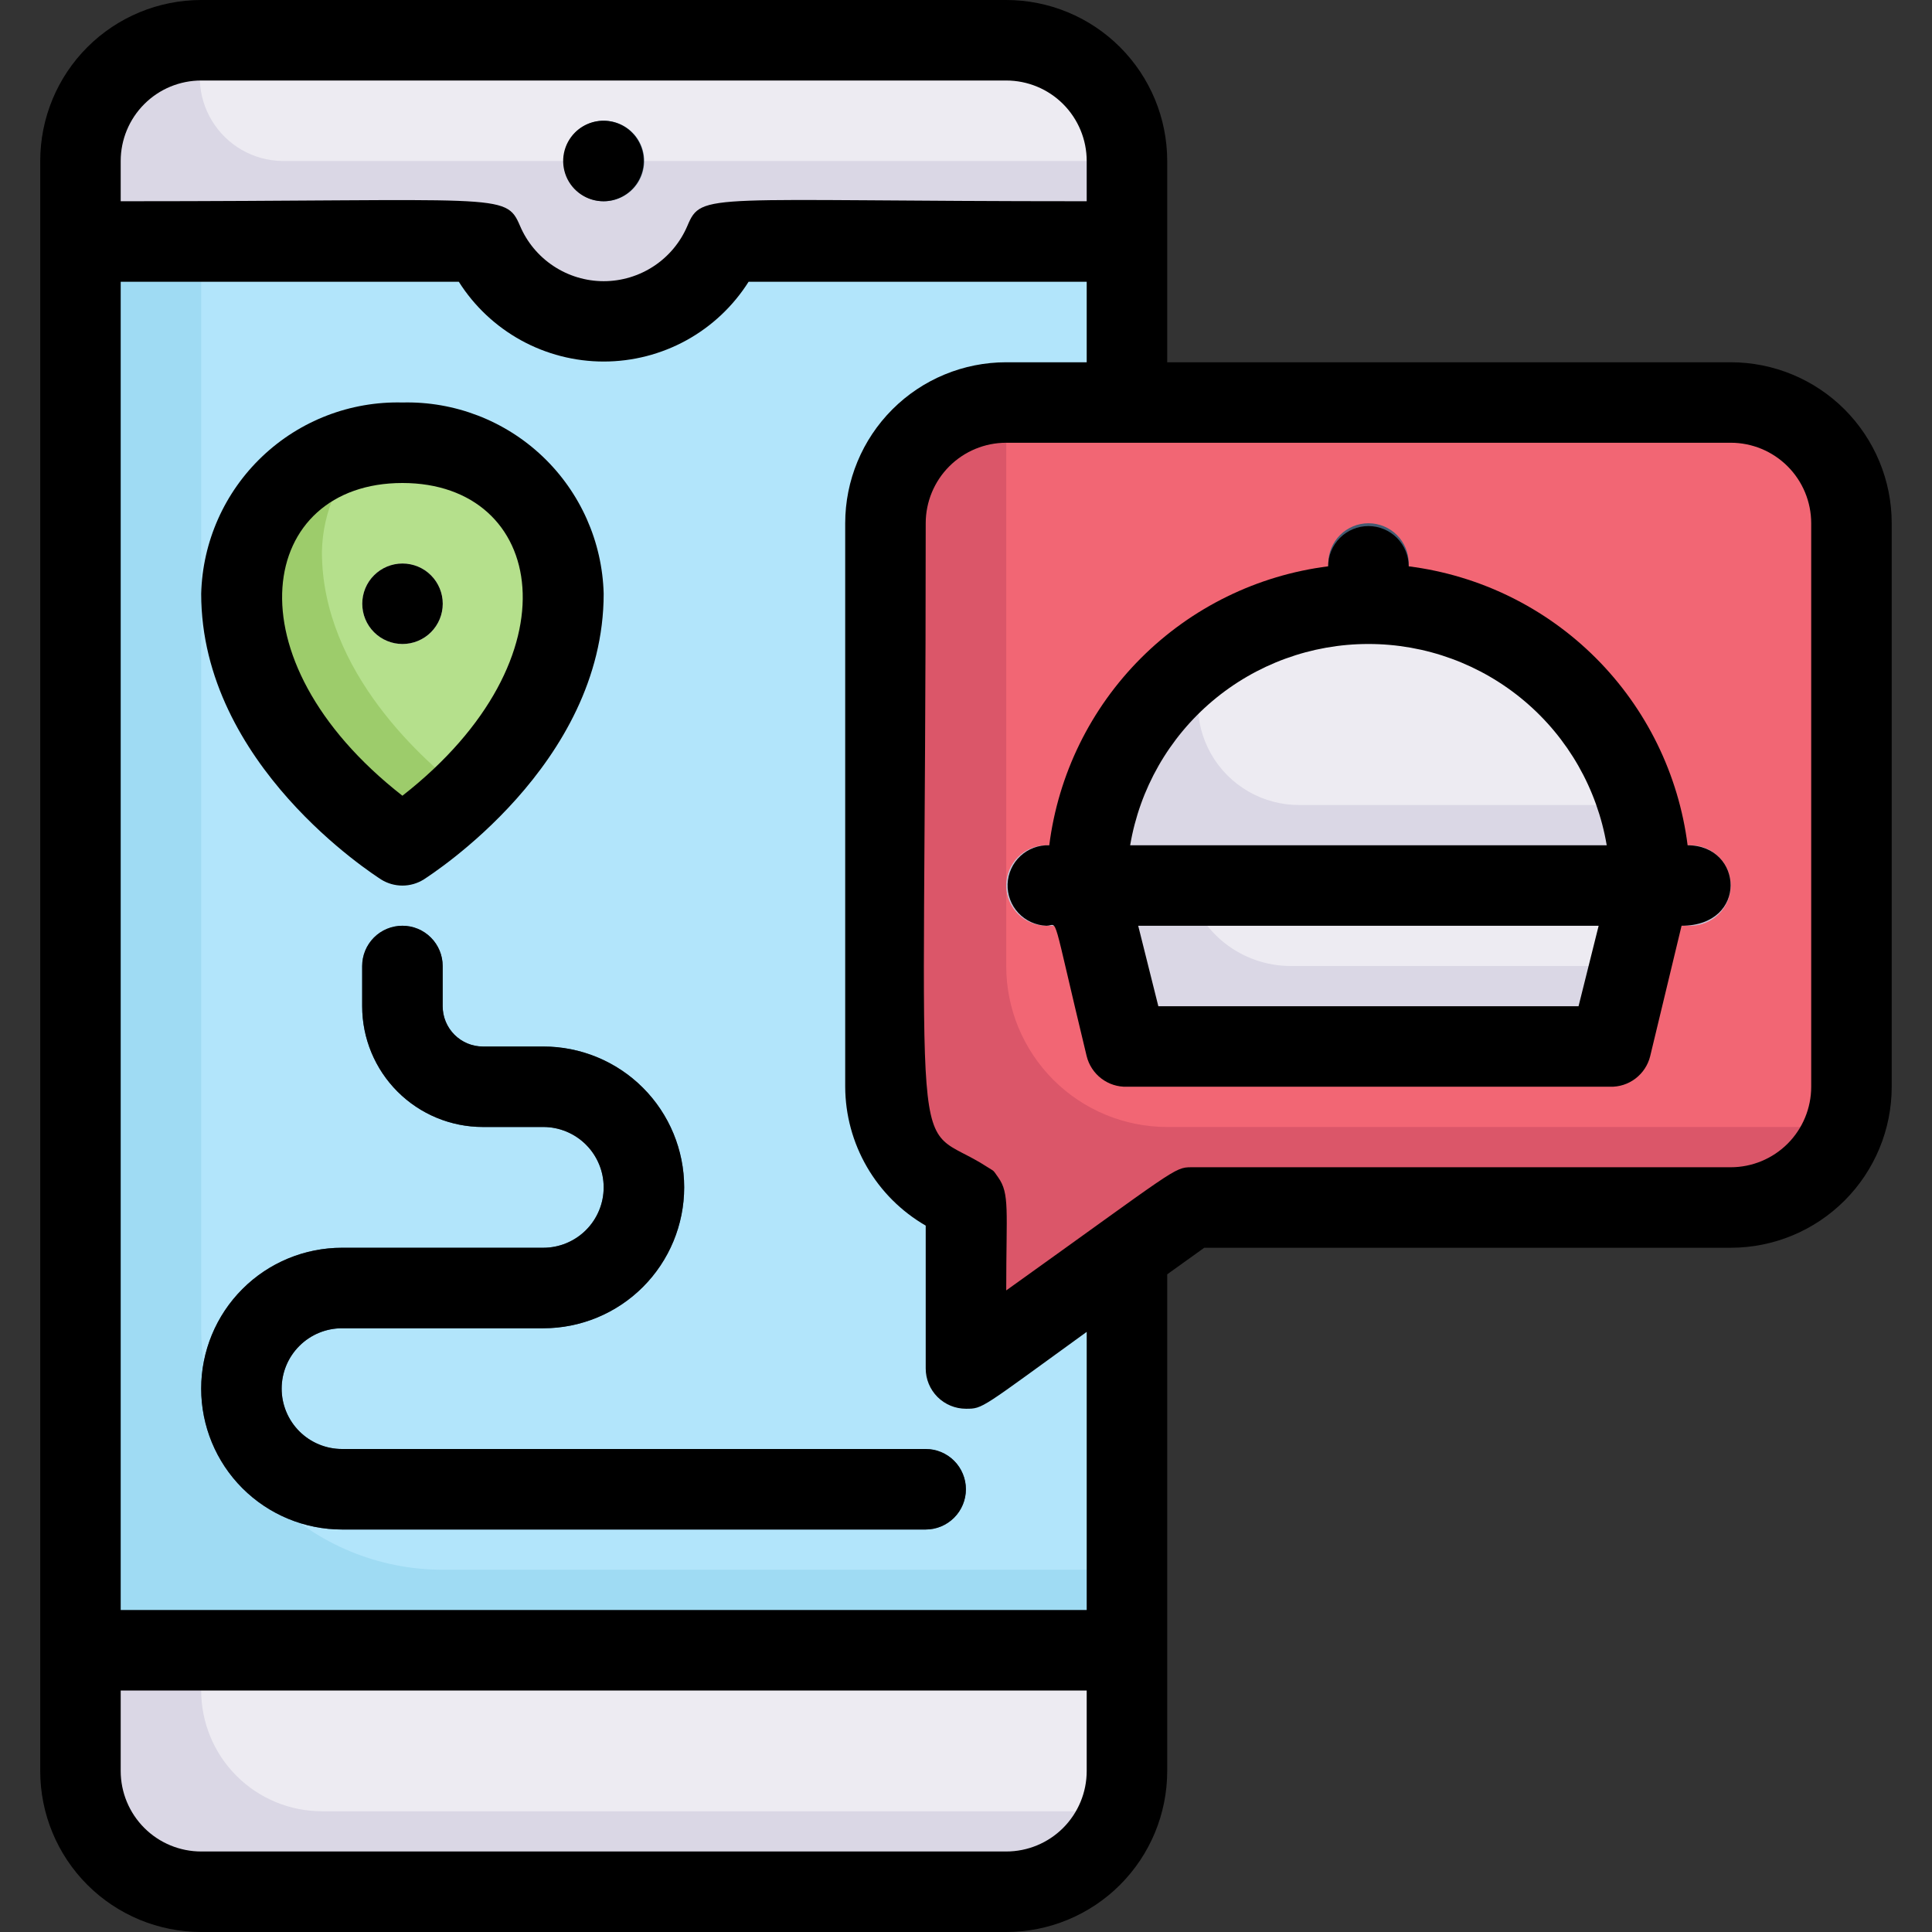 <svg width="61" height="61" viewBox="0 0 61 61" fill="none" xmlns="http://www.w3.org/2000/svg">
<rect x="0" y="0" width="61" height="61" fill="#333333" stroke="none"/>
<path d="M35.581 7.625V52.104H2.539V7.625H15.247C15.566 8.373 16.096 9.011 16.774 9.459C17.452 9.908 18.247 10.147 19.06 10.147C19.873 10.147 20.668 9.908 21.345 9.459C22.023 9.011 22.554 8.373 22.872 7.625H35.581Z" fill="#9FDBF3"/>
<path d="M35.581 5.083V49.562H13.977C11.954 49.562 10.015 48.759 8.585 47.329C7.155 45.899 6.352 43.96 6.352 41.938V1.271H31.768C32.779 1.271 33.749 1.673 34.464 2.388C35.179 3.103 35.581 4.072 35.581 5.083Z" fill="#B2E5FB"/>
<path d="M58.457 16.521C58.457 35.812 58.546 34.745 58.228 35.583C57.966 36.325 57.481 36.967 56.839 37.422C56.198 37.877 55.431 38.123 54.645 38.125H37.615L30.499 43.208V37.896C29.757 37.634 29.115 37.149 28.66 36.507C28.205 35.866 27.959 35.099 27.957 34.312V16.521C27.957 15.51 28.359 14.54 29.074 13.825C29.789 13.11 30.758 12.708 31.77 12.708H54.645C55.656 12.708 56.625 13.11 57.34 13.825C58.055 14.54 58.457 15.51 58.457 16.521Z" fill="#DB5669"/>
<path d="M58.457 16.521C58.457 35.812 58.546 34.745 58.228 35.583H36.853C35.505 35.583 34.212 35.048 33.258 34.094C32.305 33.141 31.77 31.848 31.77 30.5V12.708H54.645C55.656 12.708 56.625 13.11 57.34 13.825C58.055 14.54 58.457 15.51 58.457 16.521Z" fill="#F26674"/>
<path d="M35.581 52.104V55.917C35.581 56.928 35.179 57.898 34.464 58.612C33.749 59.328 32.779 59.729 31.768 59.729H6.352C5.34 59.729 4.371 59.328 3.656 58.612C2.941 57.898 2.539 56.928 2.539 55.917V52.104H35.581Z" fill="#DAD7E5"/>
<path d="M35.581 5.083V7.625H22.872C22.554 8.373 22.023 9.011 21.345 9.459C20.668 9.908 19.873 10.147 19.06 10.147C18.247 10.147 17.452 9.908 16.774 9.459C16.096 9.011 15.566 8.373 15.247 7.625H2.539V5.083C2.539 4.072 2.941 3.103 3.656 2.388C4.371 1.673 5.34 1.271 6.352 1.271H31.768C32.779 1.271 33.749 1.673 34.464 2.388C35.179 3.103 35.581 4.072 35.581 5.083Z" fill="#DAD7E5"/>
<path d="M35.581 52.104C35.581 56.107 35.657 56.4 35.352 57.188H10.164C9.153 57.188 8.183 56.786 7.468 56.071C6.753 55.356 6.352 54.386 6.352 53.375V52.104H35.581Z" fill="#EDEBF2"/>
<path d="M35.582 5.083H8.894C8.45 5.074 8.015 4.952 7.63 4.73C7.245 4.508 6.923 4.192 6.692 3.812C6.461 3.432 6.33 3 6.311 2.555C6.292 2.111 6.385 1.67 6.582 1.271H31.769C32.781 1.271 33.75 1.673 34.465 2.388C35.18 3.103 35.582 4.072 35.582 5.083Z" fill="#EDEBF2"/>
<path d="M19.06 6.354C18.852 6.353 18.647 6.3 18.463 6.201C18.28 6.102 18.124 5.96 18.009 5.786C17.893 5.612 17.823 5.413 17.803 5.205C17.783 4.998 17.814 4.789 17.894 4.596C17.974 4.403 18.1 4.234 18.261 4.101C18.422 3.969 18.613 3.878 18.818 3.837C19.022 3.796 19.233 3.806 19.433 3.866C19.633 3.926 19.815 4.034 19.963 4.181C20.142 4.359 20.264 4.586 20.314 4.833C20.363 5.081 20.338 5.338 20.241 5.571C20.145 5.804 19.981 6.003 19.77 6.142C19.56 6.282 19.313 6.356 19.06 6.354Z" fill="#425B72"/>
<path d="M17.792 18.745C17.792 21.934 15.25 25.099 12.708 26.688C12.708 26.688 7.625 23.51 7.625 18.745C7.671 17.44 8.232 16.207 9.184 15.314C10.137 14.421 11.403 13.941 12.708 13.979C14.014 13.938 15.283 14.417 16.236 15.31C17.189 16.204 17.748 17.439 17.792 18.745Z" fill="#9DCC6B"/>
<path d="M14.714 25.048C13.443 24.082 10.164 21.236 10.164 17.423C10.176 16.784 10.318 16.154 10.58 15.571C10.842 14.988 11.219 14.463 11.689 14.03C17.077 13.051 20.623 19.304 14.714 25.048Z" fill="#B5E08C"/>
<path d="M41.938 19.062V17.792C41.938 17.455 42.071 17.131 42.31 16.893C42.548 16.655 42.871 16.521 43.208 16.521C43.545 16.521 43.869 16.655 44.107 16.893C44.345 17.131 44.479 17.455 44.479 17.792V19.062C44.479 19.4 44.345 19.723 44.107 19.961C43.869 20.2 43.545 20.333 43.208 20.333C42.871 20.333 42.548 20.2 42.31 19.961C42.071 19.723 41.938 19.4 41.938 19.062Z" fill="#425B72"/>
<path d="M29.227 48.292H10.8C9.62 48.292 8.488 47.823 7.654 46.989C6.82 46.155 6.352 45.023 6.352 43.844C6.352 42.664 6.82 41.533 7.654 40.699C8.488 39.864 9.62 39.396 10.8 39.396H17.154C17.659 39.396 18.144 39.195 18.502 38.837C18.859 38.48 19.06 37.995 19.06 37.489C19.06 36.984 18.859 36.499 18.502 36.142C18.144 35.784 17.659 35.583 17.154 35.583H15.247C14.236 35.583 13.267 35.182 12.552 34.467C11.837 33.752 11.435 32.782 11.435 31.771V30.5C11.435 30.163 11.569 29.84 11.807 29.601C12.045 29.363 12.369 29.229 12.706 29.229C13.043 29.229 13.366 29.363 13.604 29.601C13.843 29.84 13.977 30.163 13.977 30.5V31.771C13.977 32.108 14.111 32.431 14.349 32.669C14.587 32.908 14.91 33.042 15.247 33.042H17.154C18.333 33.042 19.465 33.51 20.299 34.344C21.133 35.178 21.602 36.31 21.602 37.489C21.602 38.669 21.133 39.8 20.299 40.635C19.465 41.469 18.333 41.938 17.154 41.938H10.8C10.294 41.938 9.809 42.138 9.452 42.496C9.094 42.853 8.893 43.338 8.893 43.844C8.893 44.349 9.094 44.834 9.452 45.192C9.809 45.549 10.294 45.75 10.8 45.75H29.227C29.564 45.75 29.887 45.884 30.125 46.122C30.363 46.361 30.497 46.684 30.497 47.021C30.497 47.358 30.363 47.681 30.125 47.919C29.887 48.158 29.564 48.292 29.227 48.292Z" fill="#425B72"/>
<path d="M13.979 19.062C13.979 19.399 13.845 19.723 13.607 19.961C13.369 20.199 13.045 20.333 12.708 20.333C12.371 20.333 12.048 20.199 11.81 19.961C11.571 19.723 11.438 19.399 11.438 19.062C11.438 18.725 11.571 18.402 11.81 18.164C12.048 17.925 12.371 17.792 12.708 17.792C13.045 17.792 13.369 17.925 13.607 18.164C13.845 18.402 13.979 18.725 13.979 19.062Z" fill="#EDEBF2"/>
<path d="M52.104 27.958H34.312C34.312 25.599 35.25 23.336 36.918 21.668C38.586 20 40.849 19.062 43.208 19.062C45.568 19.062 47.83 20 49.499 21.668C51.167 23.336 52.104 25.599 52.104 27.958Z" fill="#DAD7E5"/>
<path d="M51.735 25.417H41.047C40.477 25.423 39.916 25.277 39.422 24.993C38.927 24.709 38.518 24.298 38.237 23.803C37.955 23.307 37.812 22.745 37.821 22.175C37.83 21.605 37.992 21.048 38.289 20.562C39.729 19.554 41.451 19.029 43.208 19.062C45.124 19.062 46.989 19.68 48.525 20.825C50.062 21.97 51.187 23.581 51.735 25.417Z" fill="#EDEBF2"/>
<path d="M52.104 27.958L50.833 33.042H35.583L34.312 27.958H52.104Z" fill="#DAD7E5"/>
<path d="M52.103 27.958L51.467 30.5H40.742C39.994 30.497 39.269 30.246 38.68 29.786C38.091 29.326 37.672 28.683 37.488 27.958H52.103Z" fill="#EDEBF2"/>
<path d="M53.374 29.229H33.04C32.703 29.229 32.38 29.095 32.142 28.857C31.903 28.619 31.77 28.295 31.77 27.958C31.77 27.621 31.903 27.298 32.142 27.06C32.38 26.821 32.703 26.688 33.04 26.688H53.374C53.711 26.688 54.034 26.821 54.272 27.06C54.511 27.298 54.645 27.621 54.645 27.958C54.645 28.295 54.511 28.619 54.272 28.857C54.034 29.095 53.711 29.229 53.374 29.229Z" fill="#C6C3D8"/>
<path d="M19.059 6.354C19.268 6.353 19.473 6.3 19.656 6.201C19.84 6.102 19.996 5.96 20.111 5.786C20.226 5.612 20.297 5.413 20.317 5.205C20.337 4.998 20.306 4.789 20.226 4.596C20.146 4.403 20.02 4.234 19.859 4.101C19.698 3.969 19.506 3.878 19.302 3.837C19.098 3.796 18.886 3.806 18.687 3.866C18.487 3.926 18.305 4.034 18.157 4.181C17.978 4.359 17.856 4.586 17.806 4.833C17.756 5.081 17.782 5.338 17.878 5.571C17.975 5.804 18.139 6.003 18.35 6.142C18.56 6.282 18.807 6.356 19.059 6.354Z" fill="black"/>
<path d="M12.032 27.768C12.234 27.894 12.467 27.961 12.706 27.961C12.944 27.961 13.177 27.894 13.379 27.768C13.608 27.615 19.06 24.146 19.06 18.745C19.017 17.102 18.323 15.544 17.132 14.412C15.94 13.28 14.348 12.667 12.706 12.708C11.063 12.667 9.471 13.28 8.28 14.412C7.088 15.544 6.395 17.102 6.352 18.745C6.352 24.146 11.803 27.615 12.032 27.768ZM12.706 15.25C17.217 15.25 18.297 20.753 12.706 25.124C7.127 20.765 8.182 15.25 12.706 15.25Z" fill="black"/>
<path d="M53.284 26.688C53 24.451 51.981 22.372 50.387 20.777C48.793 19.183 46.714 18.164 44.477 17.881C44.477 17.544 44.343 17.22 44.105 16.982C43.867 16.744 43.543 16.61 43.206 16.61C42.869 16.61 42.546 16.744 42.308 16.982C42.069 17.22 41.935 17.544 41.935 17.881C39.699 18.164 37.62 19.183 36.026 20.777C34.431 22.372 33.412 24.451 33.129 26.688C32.962 26.682 32.795 26.709 32.639 26.767C32.483 26.826 32.339 26.914 32.217 27.028C31.97 27.258 31.825 27.577 31.813 27.914C31.802 28.251 31.924 28.579 32.154 28.825C32.384 29.072 32.703 29.217 33.04 29.229C33.434 29.229 33.167 28.619 34.31 33.347C34.38 33.629 34.544 33.878 34.775 34.054C35.007 34.23 35.291 34.321 35.581 34.312H50.831C51.122 34.321 51.406 34.23 51.637 34.054C51.868 33.878 52.033 33.629 52.102 33.347L53.093 29.229C55.203 29.229 55.05 26.688 53.284 26.688ZM43.206 20.333C45.009 20.332 46.754 20.97 48.131 22.133C49.509 23.296 50.429 24.91 50.73 26.688H35.683C35.983 24.91 36.904 23.296 38.281 22.133C39.659 20.97 41.404 20.332 43.206 20.333ZM49.84 31.771H36.573L35.937 29.229H50.475L49.84 31.771Z" fill="black"/>
<path d="M54.645 11.438H36.853V5.083C36.853 3.735 36.317 2.442 35.364 1.489C34.411 0.536 33.118 0 31.77 0L6.353 0C5.005 0 3.712 0.536 2.758 1.489C1.805 2.442 1.27 3.735 1.27 5.083V55.917C1.27 57.265 1.805 58.558 2.758 59.511C3.712 60.464 5.005 61 6.353 61H31.77C33.118 61 34.411 60.464 35.364 59.511C36.317 58.558 36.853 57.265 36.853 55.917V40.235L38.022 39.396H54.645C55.993 39.396 57.286 38.86 58.239 37.907C59.192 36.954 59.728 35.661 59.728 34.312V16.521C59.728 15.173 59.192 13.88 58.239 12.926C57.286 11.973 55.993 11.438 54.645 11.438ZM6.353 2.542H31.77C32.444 2.542 33.09 2.809 33.567 3.286C34.043 3.763 34.311 4.409 34.311 5.083V6.354C22.238 6.354 22.162 6.049 21.704 7.129C21.484 7.648 21.116 8.09 20.646 8.401C20.176 8.712 19.625 8.878 19.061 8.878C18.498 8.878 17.947 8.712 17.477 8.401C17.006 8.09 16.638 7.648 16.418 7.129C15.96 6.062 15.846 6.354 3.811 6.354V5.083C3.811 4.409 4.079 3.763 4.556 3.286C5.032 2.809 5.679 2.542 6.353 2.542ZM31.77 58.458H6.353C5.679 58.458 5.032 58.191 4.556 57.714C4.079 57.237 3.811 56.591 3.811 55.917V53.375H34.311V55.917C34.311 56.591 34.043 57.237 33.567 57.714C33.09 58.191 32.444 58.458 31.77 58.458ZM34.311 50.833H3.811V8.896H14.486C14.974 9.668 15.65 10.303 16.45 10.744C17.25 11.184 18.148 11.415 19.061 11.415C19.974 11.415 20.873 11.184 21.673 10.744C22.473 10.303 23.148 9.668 23.636 8.896H34.311V11.438H31.77C30.421 11.438 29.128 11.973 28.175 12.926C27.222 13.88 26.686 15.173 26.686 16.521V34.312C26.689 35.202 26.926 36.075 27.372 36.844C27.818 37.613 28.458 38.252 29.228 38.697V43.208C29.228 43.545 29.362 43.869 29.6 44.107C29.838 44.345 30.162 44.479 30.499 44.479C31.045 44.479 30.956 44.479 34.311 42.052V50.833ZM57.186 34.312C57.186 34.987 56.918 35.633 56.442 36.11C55.965 36.586 55.319 36.854 54.645 36.854H37.615C37.069 36.854 37.12 36.918 31.77 40.743C31.77 38.201 31.884 37.693 31.515 37.172C31.337 36.918 31.401 36.994 31.185 36.854C28.643 35.202 29.228 38.214 29.228 16.521C29.228 15.847 29.496 15.2 29.972 14.724C30.449 14.247 31.095 13.979 31.77 13.979H54.645C55.319 13.979 55.965 14.247 56.442 14.724C56.918 15.2 57.186 15.847 57.186 16.521V34.312Z" fill="black"/>
<path d="M29.227 45.75H10.8C10.294 45.75 9.809 45.549 9.452 45.192C9.094 44.834 8.893 44.349 8.893 43.844C8.893 43.338 9.094 42.853 9.452 42.496C9.809 42.138 10.294 41.938 10.8 41.938H17.154C18.333 41.938 19.465 41.469 20.299 40.635C21.133 39.8 21.602 38.669 21.602 37.489C21.602 36.31 21.133 35.178 20.299 34.344C19.465 33.51 18.333 33.042 17.154 33.042H15.247C14.91 33.042 14.587 32.908 14.349 32.669C14.111 32.431 13.977 32.108 13.977 31.771V30.5C13.977 30.163 13.843 29.84 13.604 29.601C13.366 29.363 13.043 29.229 12.706 29.229C12.369 29.229 12.045 29.363 11.807 29.601C11.569 29.84 11.435 30.163 11.435 30.5V31.771C11.435 32.782 11.837 33.752 12.552 34.467C13.267 35.182 14.236 35.583 15.247 35.583H17.154C17.659 35.583 18.144 35.784 18.502 36.142C18.859 36.499 19.06 36.984 19.06 37.489C19.06 37.995 18.859 38.48 18.502 38.837C18.144 39.195 17.659 39.396 17.154 39.396H10.8C9.62 39.396 8.488 39.864 7.654 40.699C6.82 41.533 6.352 42.664 6.352 43.844C6.352 45.023 6.82 46.155 7.654 46.989C8.488 47.823 9.62 48.292 10.8 48.292H29.227C29.564 48.292 29.887 48.158 30.125 47.919C30.363 47.681 30.497 47.358 30.497 47.021C30.497 46.684 30.363 46.361 30.125 46.122C29.887 45.884 29.564 45.75 29.227 45.75Z" fill="black"/>
<path d="M12.708 20.333C13.045 20.333 13.369 20.199 13.607 19.961C13.845 19.723 13.979 19.399 13.979 19.062C13.979 18.725 13.845 18.402 13.607 18.164C13.369 17.925 13.045 17.792 12.708 17.792C12.371 17.792 12.048 17.925 11.81 18.164C11.571 18.402 11.438 18.725 11.438 19.062C11.438 19.399 11.571 19.723 11.81 19.961C12.048 20.199 12.371 20.333 12.708 20.333Z" fill="black"/>
</svg>
